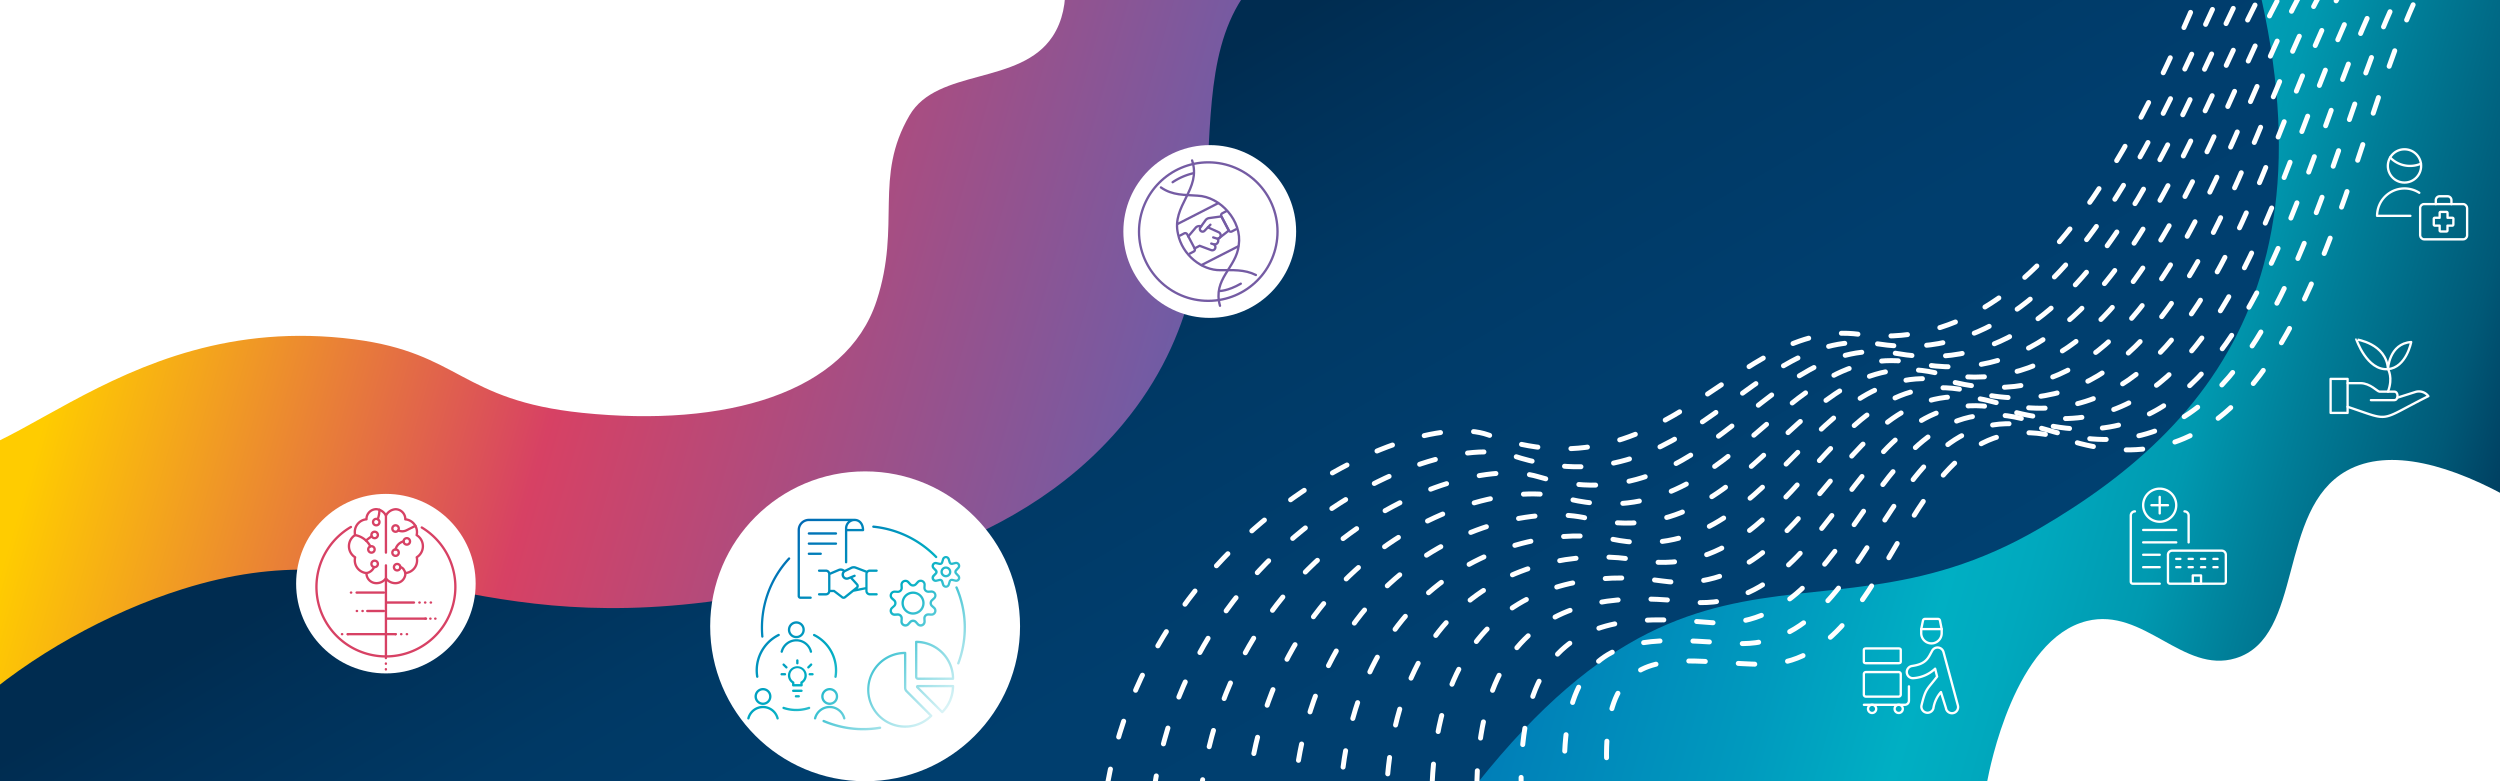 <?xml version="1.0" encoding="UTF-8"?>
<svg xmlns="http://www.w3.org/2000/svg" xmlns:xlink="http://www.w3.org/1999/xlink" id="Ebene_1" data-name="Ebene 1" viewBox="0 0 1600 500">
  <rect x="0" y="0" width="1600" height="500" fill="#808080" stroke="none"/>
  <defs>
    <linearGradient id="Unbenannter_Verlauf_69" x1="90.63" y1="50.51" x2="1588.02" y2="479.26" gradientUnits="userSpaceOnUse">
      <stop offset="0" stop-color="#fc0"></stop>
      <stop offset="0.2" stop-color="#d74164"></stop>
      <stop offset="0.43" stop-color="#745ba3"></stop>
      <stop offset="0.44" stop-color="#6e5ca4"></stop>
      <stop offset="0.45" stop-color="#5e5ea6"></stop>
      <stop offset="0.45" stop-color="#4361aa"></stop>
      <stop offset="0.46" stop-color="#1e65af"></stop>
      <stop offset="0.47" stop-color="#0069b3"></stop>
      <stop offset="0.53" stop-color="#006fb4"></stop>
      <stop offset="0.61" stop-color="#007fb8"></stop>
      <stop offset="0.71" stop-color="#009abe"></stop>
      <stop offset="0.77" stop-color="#00afc3"></stop>
      <stop offset="0.8" stop-color="#00a9be"></stop>
      <stop offset="0.85" stop-color="#0099b0"></stop>
      <stop offset="0.89" stop-color="#007e98"></stop>
      <stop offset="0.95" stop-color="#005977"></stop>
      <stop offset="1" stop-color="#002c50"></stop>
    </linearGradient>
    <linearGradient id="Unbenannter_Verlauf_74" x1="2172.51" y1="-2077.77" x2="2551.29" y2="-1650.57" gradientTransform="translate(-1936.6 1734.97) rotate(11.56)" gradientUnits="userSpaceOnUse">
      <stop offset="0" stop-color="#002c50"></stop>
      <stop offset="0.08" stop-color="#003057"></stop>
      <stop offset="0.29" stop-color="#003965"></stop>
      <stop offset="0.55" stop-color="#003e6e"></stop>
      <stop offset="1" stop-color="#004070"></stop>
    </linearGradient>
    <linearGradient id="Unbenannter_Verlauf_174" x1="489.71" y1="318.64" x2="622.89" y2="455.06" gradientUnits="userSpaceOnUse">
      <stop offset="0.14" stop-color="#0069b4"></stop>
      <stop offset="0.53" stop-color="#00aec3"></stop>
      <stop offset="0.78" stop-color="#00afc3" stop-opacity="0.46"></stop>
      <stop offset="1" stop-color="#00afc3" stop-opacity="0"></stop>
    </linearGradient>
    <linearGradient id="Unbenannter_Verlauf_174-2" x1="491.08" y1="317.31" x2="624.25" y2="453.73" xlink:href="#Unbenannter_Verlauf_174"></linearGradient>
    <linearGradient id="Unbenannter_Verlauf_174-3" x1="497.09" y1="311.44" x2="630.26" y2="447.86" xlink:href="#Unbenannter_Verlauf_174"></linearGradient>
    <linearGradient id="Unbenannter_Verlauf_174-4" x1="493.84" y1="314.61" x2="627.02" y2="451.03" xlink:href="#Unbenannter_Verlauf_174"></linearGradient>
    <linearGradient id="Unbenannter_Verlauf_174-5" x1="488.1" y1="320.21" x2="621.28" y2="456.63" xlink:href="#Unbenannter_Verlauf_174"></linearGradient>
    <linearGradient id="Unbenannter_Verlauf_174-6" x1="489.95" y1="318.4" x2="623.13" y2="454.82" xlink:href="#Unbenannter_Verlauf_174"></linearGradient>
    <linearGradient id="Unbenannter_Verlauf_174-7" x1="485.03" y1="323.21" x2="618.21" y2="459.63" xlink:href="#Unbenannter_Verlauf_174"></linearGradient>
    <linearGradient id="Unbenannter_Verlauf_174-8" x1="471.65" y1="336.27" x2="604.83" y2="472.69" xlink:href="#Unbenannter_Verlauf_174"></linearGradient>
    <linearGradient id="Unbenannter_Verlauf_174-9" x1="457.73" y1="349.86" x2="590.9" y2="486.28" xlink:href="#Unbenannter_Verlauf_174"></linearGradient>
    <linearGradient id="Unbenannter_Verlauf_174-10" x1="451.19" y1="356.24" x2="584.36" y2="492.67" xlink:href="#Unbenannter_Verlauf_174"></linearGradient>
    <linearGradient id="Unbenannter_Verlauf_174-11" x1="447.32" y1="360.02" x2="580.49" y2="496.44" xlink:href="#Unbenannter_Verlauf_174"></linearGradient>
    <linearGradient id="Unbenannter_Verlauf_174-12" x1="440.78" y1="366.4" x2="573.96" y2="502.82" xlink:href="#Unbenannter_Verlauf_174"></linearGradient>
    <linearGradient id="Unbenannter_Verlauf_174-13" x1="425.46" y1="381.36" x2="558.64" y2="517.78" xlink:href="#Unbenannter_Verlauf_174"></linearGradient>
    <linearGradient id="Unbenannter_Verlauf_174-14" x1="418.93" y1="387.74" x2="552.1" y2="524.16" xlink:href="#Unbenannter_Verlauf_174"></linearGradient>
    <linearGradient id="Unbenannter_Verlauf_174-15" x1="432.73" y1="374.27" x2="565.9" y2="510.69" xlink:href="#Unbenannter_Verlauf_174"></linearGradient>
    <linearGradient id="Unbenannter_Verlauf_174-16" x1="459.21" y1="348.42" x2="592.38" y2="484.84" xlink:href="#Unbenannter_Verlauf_174"></linearGradient>
    <linearGradient id="Unbenannter_Verlauf_174-17" x1="440.09" y1="367.08" x2="573.26" y2="503.5" xlink:href="#Unbenannter_Verlauf_174"></linearGradient>
    <linearGradient id="Unbenannter_Verlauf_174-18" x1="436.77" y1="370.32" x2="569.95" y2="506.74" xlink:href="#Unbenannter_Verlauf_174"></linearGradient>
    <linearGradient id="Unbenannter_Verlauf_174-19" x1="438.54" y1="368.59" x2="571.71" y2="505.01" xlink:href="#Unbenannter_Verlauf_174"></linearGradient>
    <linearGradient id="Unbenannter_Verlauf_174-20" x1="447.8" y1="359.55" x2="580.97" y2="495.97" xlink:href="#Unbenannter_Verlauf_174"></linearGradient>
    <linearGradient id="Unbenannter_Verlauf_174-21" x1="439.22" y1="367.93" x2="572.4" y2="504.35" xlink:href="#Unbenannter_Verlauf_174"></linearGradient>
    <linearGradient id="Unbenannter_Verlauf_174-22" x1="448.35" y1="359.02" x2="581.52" y2="495.44" xlink:href="#Unbenannter_Verlauf_174"></linearGradient>
    <linearGradient id="Unbenannter_Verlauf_174-23" x1="442.41" y1="364.81" x2="575.58" y2="501.23" xlink:href="#Unbenannter_Verlauf_174"></linearGradient>
    <linearGradient id="Unbenannter_Verlauf_174-24" x1="450.54" y1="356.87" x2="583.72" y2="493.3" xlink:href="#Unbenannter_Verlauf_174"></linearGradient>
    <linearGradient id="Unbenannter_Verlauf_174-25" x1="443.04" y1="364.2" x2="576.21" y2="500.62" xlink:href="#Unbenannter_Verlauf_174"></linearGradient>
    <linearGradient id="Unbenannter_Verlauf_174-26" x1="511.93" y1="296.95" x2="645.1" y2="433.37" xlink:href="#Unbenannter_Verlauf_174"></linearGradient>
    <linearGradient id="Unbenannter_Verlauf_174-27" x1="521.39" y1="287.71" x2="654.57" y2="424.13" xlink:href="#Unbenannter_Verlauf_174"></linearGradient>
    <linearGradient id="Unbenannter_Verlauf_174-28" x1="461.26" y1="346.41" x2="594.44" y2="482.83" xlink:href="#Unbenannter_Verlauf_174"></linearGradient>
    <linearGradient id="Unbenannter_Verlauf_174-29" x1="445.68" y1="361.62" x2="578.85" y2="498.04" xlink:href="#Unbenannter_Verlauf_174"></linearGradient>
    <linearGradient id="Unbenannter_Verlauf_174-30" x1="525.26" y1="283.93" x2="658.44" y2="420.36" xlink:href="#Unbenannter_Verlauf_174"></linearGradient>
    <linearGradient id="Unbenannter_Verlauf_174-31" x1="525.26" y1="283.93" x2="658.44" y2="420.35" xlink:href="#Unbenannter_Verlauf_174"></linearGradient>
    <linearGradient id="Unbenannter_Verlauf_174-32" x1="504.52" y1="304.19" x2="637.69" y2="440.61" xlink:href="#Unbenannter_Verlauf_174"></linearGradient>
    <linearGradient id="Unbenannter_Verlauf_174-33" x1="504.51" y1="304.19" x2="637.68" y2="440.62" xlink:href="#Unbenannter_Verlauf_174"></linearGradient>
  </defs>
  <rect x="-18.56" y="-11.1" width="1626.35" height="526.37" fill="url(#Unbenannter_Verlauf_69)"></rect>
  <path d="M-77.58,566c-6-78.42,99.51-159.21,194.48-189,127.12-39.85,174.43,30.81,343.32,7.24,66.94-9.35,186.21-26,258.49-112.89,94.67-113.82,16.7-237.55,100.68-297.68,66.06-47.3,186.17-94.26,329.11-45.24,75.27,25.81,250.32-75.86,268.51-28.15,97.44,255.51,8,368.2-111.91,438C1148.94,429.19,1064.5,293.61,881,595.11c-60.89,100-116.72,87.57-195,160.24-159.37,148-500.59-3-570-33.72C26.53,682-72,638.39-77.58,566Z" fill="url(#Unbenannter_Verlauf_74)"></path>
  <path d="M705,534.23C715.89,350.15,898.75,259,952.49,278.34c114.76,41.24,158.07-74.9,237.38-64.38,119,15.79,185.8-141.7,228.58-245.21" fill="none" stroke="#fff" stroke-linecap="round" stroke-linejoin="round" stroke-width="3.18" stroke-dasharray="10.61 21.21"></path>
  <path d="M735.6,538.39c6-184,177.85-264.7,232.76-246.7,112.77,37,151.67-84.32,233.59-71.6,125.06,19.84,185-157.27,232-252.15" fill="none" stroke="#fff" stroke-linecap="round" stroke-linejoin="round" stroke-width="3.18" stroke-dasharray="10.52 21.03"></path>
  <path d="M766.23,541.9c1.58-183.41,162-253.49,218-236.86,110.69,32.85,145.3-94,229.81-78.82,131,23.5,184.1-172.18,235.18-259" fill="none" stroke="#fff" stroke-linecap="round" stroke-linejoin="round" stroke-width="3.18" stroke-dasharray="10.77 21.53"></path>
  <path d="M796.85,546.05c-3.27-183.31,146-242.89,203.25-227.66,108.55,28.86,138.91-103.46,226-86,137,27.4,183.48-187.29,238.47-266.28" fill="none" stroke="#fff" stroke-linecap="round" stroke-linejoin="round" stroke-width="3.18" stroke-dasharray="10.69 21.39"></path>
  <path d="M827.48,550.2C819.36,367,957.45,318,1016,331.74c106.35,25,132.51-112.92,222.23-93.26,143,31.34,183-202.36,241.76-273.82" fill="none" stroke="#fff" stroke-linecap="round" stroke-linejoin="round" stroke-width="3.18" stroke-dasharray="10.63 21.27"></path>
  <path d="M858.12,554.33c-13-183.11,113.92-221.48,173.72-209.24,104.1,21.31,126.11-122.35,218.44-100.48,149,35.32,182.55-217.55,245.11-281.6" fill="none" stroke="#fff" stroke-linecap="round" stroke-linejoin="round" stroke-width="3.18" stroke-dasharray="10.59 21.17"></path>
  <path d="M888.77,558.46c-17.78-183,97.84-210.66,158.94-200,101.82,17.73,119.71-131.77,214.65-107.69C1417.57,290.1,1444.6,17.69,1511-38.86" fill="none" stroke="#fff" stroke-linecap="round" stroke-linejoin="round" stroke-width="3.18" stroke-dasharray="10.55 21.1"></path>
  <path d="M919.43,562.57c-22.6-182.91,81.75-199.74,144.15-190.78,99.52,14.29,113.3-141.16,210.87-114.91,161.5,43.44,182-249,252.24-297.81" fill="none" stroke="#fff" stroke-linecap="round" stroke-linejoin="round" stroke-width="3.18" stroke-dasharray="10.53 21.06"></path>
  <path d="M950.09,566.67c-27.4-182.8,65.64-188.72,129.36-181.53,97.21,11,106.88-150.54,207.08-122.13,168,47.62,181.75-265.71,256.14-306.14" fill="none" stroke="#fff" stroke-linecap="round" stroke-linejoin="round" stroke-width="3.18" stroke-dasharray="10.52 21.04"></path>
  <path d="M980.76,570.75c-32.2-182.67,49.53-177.58,114.56-172.26,94.91,7.76,100.41-159.75,203.29-129.35,174.54,52.15,181.51-283,260.29-314.5" fill="none" stroke="#fff" stroke-linecap="round" stroke-linejoin="round" stroke-width="3.18" stroke-dasharray="10.52 21.05"></path>
  <path d="M1011.43,574.82c-37-182.53,33.43-166.33,99.76-163,92.63,4.68,94-169.18,199.5-136.57,181.38,56.37,181.22-301.16,264.68-322.82" fill="none" stroke="#fff" stroke-linecap="round" stroke-linejoin="round" stroke-width="3.18" stroke-dasharray="10.54 21.08"></path>
  <path d="M1042.1,578.88c-41.74-182.38,17.35-154.95,85-153.69,90.38,1.69,87.6-178.6,195.71-143.79,188.36,60.65,180.85-319.95,269.3-331" fill="none" stroke="#fff" stroke-linecap="round" stroke-linejoin="round" stroke-width="3.18" stroke-dasharray="10.57 21.14"></path>
  <path d="M-58.79,288c53,32.87,129-91,285.53-70.83,67.82,8.73,67.83,39,145.9,47.05,91.79,9.52,169.07-12.55,188.39-71.7,15.92-48.76-2.15-79,21.11-118.76C599.89,43.47,653,54.66,673.66,23.31c26.19-39.75-18.47-111.69-22.74-118.56-84.22-135.66-435-215.28-622-42.22C-114.88-4.44-127.1,245.65-58.79,288Z" fill="#fff"></path>
  <circle cx="246.97" cy="373.54" r="57.45" fill="#fff"></circle>
  <circle cx="553.67" cy="400.84" r="99.16" fill="#fff"></circle>
  <circle cx="774.24" cy="148.16" r="55.29" fill="#fff"></circle>
  <path d="M2053.18,700.2c-16.6-60.1-146.22-34.71-247.49-155.75-43.87-52.45-30.24-70-82.08-128.93-60.95-69.3-167.38-144.57-221.71-114.24-44.79,25-27.08,106.64-71.12,120-33.62,10.22-58.74-32.84-95.18-23.84-46.21,11.42-62.24,94.56-63.77,102.5C1241.6,656.77,1445.14,953.29,1700,953.16,1895.86,953.06,2074.57,777.68,2053.18,700.2Z" fill="#fff"></path>
  <path d="M803.77,176c-7.28-3.68-15.19-3.09-22.75-3.08-11.84.12-24.39-9.73-27.08-23.15-4.36-18.26,15.21-28.6,9-47.1" fill="none" stroke="#745ba3" stroke-linecap="round" stroke-miterlimit="10" stroke-width="1.5"></path>
  <path d="M780.8,195.69c-4.92-17.3,10.49-24.19,12-38.74,2.35-15.52-11.8-31.15-26.44-31.72-8.08-.64-15.85,0-23.36-5.27" fill="none" stroke="#745ba3" stroke-linecap="round" stroke-miterlimit="10" stroke-width="1.5"></path>
  <line x1="768.91" y1="169.67" x2="792.38" y2="157.68" fill="none" stroke="#745ba3" stroke-linecap="round" stroke-miterlimit="10" stroke-width="1.5"></line>
  <line x1="753.72" y1="143.3" x2="779.49" y2="130.1" fill="none" stroke="#745ba3" stroke-linecap="round" stroke-miterlimit="10" stroke-width="1.5"></line>
  <path d="M780.37,186.24s5.31.16,13.74-4.68" fill="none" stroke="#745ba3" stroke-linecap="round" stroke-miterlimit="10" stroke-width="1.5"></path>
  <path d="M750.5,116.61a40.06,40.06,0,0,1,13-5.68" fill="none" stroke="#745ba3" stroke-linecap="round" stroke-miterlimit="10" stroke-width="1.5"></path>
  <path d="M774.66,143.83l-3.8,3.93a1.73,1.73,0,0,1-2.64-2.21L771.5,141a3.53,3.53,0,0,1,2.39-1.43l7.82-1.07,4.75,9-7,5.54" fill="none" stroke="#745ba3" stroke-linecap="round" stroke-linejoin="round" stroke-width="1.5"></path>
  <path d="M764.55,159l3.22-1.7,7.36,2.76a2,2,0,0,0,2.5-2.79l-.43-.81.28,0a2.46,2.46,0,0,0,2.19-2.71,2.36,2.36,0,0,0-.27-.89l.65-.34a2.17,2.17,0,0,0,.91-2.95,2.22,2.22,0,0,0-1-.95l-6.9-3.12" fill="none" stroke="#745ba3" stroke-linecap="round" stroke-linejoin="round" stroke-width="1.5"></path>
  <path d="M768.7,144.86l-.67-.14a3.09,3.09,0,0,0-2.85,1.06l-4.69,5.51" fill="none" stroke="#745ba3" stroke-linecap="round" stroke-linejoin="round" stroke-width="1.5"></path>
  <path d="M755.27,150.74l2.57-1.35a1.46,1.46,0,0,1,2,.61l4.74,9a1.46,1.46,0,0,1-.61,2l-2.58,1.35" fill="none" stroke="#745ba3" stroke-linecap="round" stroke-linejoin="round" stroke-width="1.5"></path>
  <path d="M791,146.75l-2.58,1.36a1.45,1.45,0,0,1-2-.61l-4.75-9a1.47,1.47,0,0,1,.61-2l2.58-1.35" fill="none" stroke="#745ba3" stroke-linecap="round" stroke-linejoin="round" stroke-width="1.5"></path>
  <path d="M777.2,156.48l-2-.61" fill="none" stroke="#745ba3" stroke-linecap="round" stroke-linejoin="round" stroke-width="1.5"></path>
  <path d="M776.45,151.94l2.95.91" fill="none" stroke="#745ba3" stroke-linecap="round" stroke-linejoin="round" stroke-width="1.5"></path>
  <circle cx="773.29" cy="148.22" r="44.32" fill="none" stroke="#745ba3" stroke-linecap="round" stroke-linejoin="round" stroke-width="1.5"></circle>
  <path d="M269.94,337.6a44.45,44.45,0,1,1-45.36-.33" fill="none" stroke="#d74164" stroke-linecap="round" stroke-linejoin="round" stroke-width="1.5"></path>
  <path d="M234.53,366.78a6.44,6.44,0,0,0,4.88-3.86" fill="none" stroke="#d74164" stroke-linecap="round" stroke-linejoin="round" stroke-width="1.5"></path>
  <path d="M227.26,342.47a13.57,13.57,0,0,1,9.77,7.22" fill="none" stroke="#d74164" stroke-linecap="round" stroke-linejoin="round" stroke-width="1.5"></path>
  <path d="M234.18,345.93l3.69-2.77" fill="none" stroke="#d74164" stroke-linecap="round" stroke-linejoin="round" stroke-width="1.5"></path>
  <path d="M242.86,326.26a19.19,19.19,0,0,1-1.1,6.05" fill="none" stroke="#d74164" stroke-linecap="round" stroke-linejoin="round" stroke-width="1.5"></path>
  <path d="M238.75,334.14a2.06,2.06,0,1,0,2.05-2.06A2.06,2.06,0,0,0,238.75,334.14Z" fill="none" stroke="#d74164" stroke-linecap="round" stroke-linejoin="round" stroke-width="1.5"></path>
  <path d="M251.1,338.25a2.06,2.06,0,1,0,2.05-2.05A2.05,2.05,0,0,0,251.1,338.25Z" fill="none" stroke="#d74164" stroke-linecap="round" stroke-linejoin="round" stroke-width="1.5"></path>
  <path d="M258.3,346.49a2.06,2.06,0,1,0,2.06-2.06A2.06,2.06,0,0,0,258.3,346.49Z" fill="none" stroke="#d74164" stroke-linecap="round" stroke-linejoin="round" stroke-width="1.5"></path>
  <path d="M251.1,353.69a2.06,2.06,0,1,0,2.05-2.06A2.05,2.05,0,0,0,251.1,353.69Z" fill="none" stroke="#d74164" stroke-linecap="round" stroke-linejoin="round" stroke-width="1.5"></path>
  <path d="M237.72,342.37a2.06,2.06,0,1,0,2.06-2.06A2.06,2.06,0,0,0,237.72,342.37Z" fill="none" stroke="#d74164" stroke-linecap="round" stroke-linejoin="round" stroke-width="1.5"></path>
  <path d="M235.66,351.63a2.06,2.06,0,1,0,2.06-2.06A2.06,2.06,0,0,0,235.66,351.63Z" fill="none" stroke="#d74164" stroke-linecap="round" stroke-linejoin="round" stroke-width="1.5"></path>
  <path d="M270.65,349.57a8.31,8.31,0,0,0-4-7.1,8.3,8.3,0,0,0,.22-1.86,8.19,8.19,0,0,0-7.48-8.24,6.29,6.29,0,0,0-6.14-6.46h-.08A7.44,7.44,0,0,0,247,330a7.45,7.45,0,0,0-6.23-4.12,6.3,6.3,0,0,0-6.22,6.38v.09a8.19,8.19,0,0,0-7.48,8.25,8.88,8.88,0,0,0,.2,1.85,8.38,8.38,0,0,0,0,14.22,8.88,8.88,0,0,0-.2,1.85,8.19,8.19,0,0,0,7.48,8.24,6.3,6.3,0,0,0,6.14,6.46h.08a7.46,7.46,0,0,0,6.23-3.08,7.46,7.46,0,0,0,6.23,3.08,6.28,6.28,0,0,0,6.22-6.37v-.09a8.19,8.19,0,0,0,7.48-8.25,8.28,8.28,0,0,0-.22-1.85A8.31,8.31,0,0,0,270.65,349.57Z" fill="none" stroke="#d74164" stroke-linecap="round" stroke-linejoin="round" stroke-width="1.5"></path>
  <path d="M247,330v23.67" fill="none" stroke="#d74164" stroke-linecap="round" stroke-linejoin="round" stroke-width="1.5"></path>
  <path d="M247,361.84V420" fill="none" stroke="#d74164" stroke-linecap="round" stroke-linejoin="round" stroke-width="1.5"></path>
  <path d="M265.86,336.53l-5.71,2.86a6.07,6.07,0,0,1-5.31.05" fill="none" stroke="#d74164" stroke-linecap="round" stroke-linejoin="round" stroke-width="1.5"></path>
  <path d="M253.15,351.63a7,7,0,0,1,5.15-5.14" fill="none" stroke="#d74164" stroke-linecap="round" stroke-linejoin="round" stroke-width="1.5"></path>
  <path d="M259.43,366.78c-.57-2-1.54-3.5-3.19-3.83" fill="none" stroke="#d74164" stroke-linecap="round" stroke-linejoin="round" stroke-width="1.5"></path>
  <path d="M237.72,360.89a2.06,2.06,0,1,0,2.06-2.05A2.06,2.06,0,0,0,237.72,360.89Z" fill="none" stroke="#d74164" stroke-linecap="round" stroke-linejoin="round" stroke-width="1.5"></path>
  <path d="M252.12,363a2.06,2.06,0,1,0,2.06-2.06A2.06,2.06,0,0,0,252.12,363Z" fill="none" stroke="#d74164" stroke-linecap="round" stroke-linejoin="round" stroke-width="1.5"></path>
  <line x1="246.97" y1="421" x2="246.97" y2="429.19" fill="none" stroke="#d74164" stroke-linecap="round" stroke-linejoin="round" stroke-width="1.5" stroke-dasharray="0.19 3.44 0.19 3.44 0.19 3.44"></line>
  <line x1="264.76" y1="385.62" x2="278.75" y2="385.62" fill="none" stroke="#d74164" stroke-linecap="round" stroke-linejoin="round" stroke-width="1.5" stroke-dasharray="0.19 3.44 0.19 3.44 0.19 3.44"></line>
  <line x1="247.46" y1="385.62" x2="264.05" y2="385.62" fill="none" stroke="#d74164" stroke-linecap="round" stroke-linejoin="round" stroke-width="1.5"></line>
  <line x1="272.19" y1="395.93" x2="280.93" y2="395.93" fill="none" stroke="#d74164" stroke-linecap="round" stroke-linejoin="round" stroke-width="1.5" stroke-dasharray="0.17 3 0.17 3 0.17 3"></line>
  <line x1="247.46" y1="395.93" x2="272.66" y2="395.93" fill="none" stroke="#d74164" stroke-linecap="round" stroke-linejoin="round" stroke-width="1.5"></line>
  <line x1="228.41" y1="379.25" x2="222.66" y2="379.25" fill="none" stroke="#d74164" stroke-linecap="round" stroke-linejoin="round" stroke-width="1.5" stroke-dasharray="0.19 3.44 0.19 3.44 0.19 3.44"></line>
  <line x1="245.71" y1="379.25" x2="229.12" y2="379.25" fill="none" stroke="#d74164" stroke-linecap="round" stroke-linejoin="round" stroke-width="1.5"></line>
  <line x1="232.15" y1="391.04" x2="226.74" y2="391.04" fill="none" stroke="#d74164" stroke-linecap="round" stroke-linejoin="round" stroke-width="1.5" stroke-dasharray="0.19 3.44 0.19 3.44 0.19 3.44"></line>
  <line x1="245.7" y1="391.04" x2="235.03" y2="391.04" fill="none" stroke="#d74164" stroke-linecap="round" stroke-linejoin="round" stroke-width="1.5"></line>
  <line x1="222.66" y1="405.87" x2="217.25" y2="405.87" fill="none" stroke="#d74164" stroke-linecap="round" stroke-linejoin="round" stroke-width="1.5" stroke-dasharray="0.19 3.44 0.19 3.44 0.19 3.44"></line>
  <line x1="253.15" y1="405.87" x2="222.66" y2="405.87" fill="none" stroke="#d74164" stroke-linecap="round" stroke-linejoin="round" stroke-width="1.5"></line>
  <line x1="253.07" y1="405.87" x2="262.42" y2="405.87" fill="none" stroke="#d74164" stroke-linecap="round" stroke-linejoin="round" stroke-width="1.5" stroke-dasharray="0.19 3.44 0.19 3.44 0.19 3.44"></line>
  <path d="M1371.63,323.33a10.58,10.58,0,1,0,10.58-10.58A10.58,10.58,0,0,0,1371.63,323.33Z" fill="none" stroke="#fff" stroke-linecap="round" stroke-linejoin="round" stroke-width="1.5"></path>
  <path d="M1371.63,347.13h21.16" fill="none" stroke="#fff" stroke-linecap="round" stroke-linejoin="round" stroke-width="1.5"></path>
  <path d="M1371.63,339.19h21.16" fill="none" stroke="#fff" stroke-linecap="round" stroke-linejoin="round" stroke-width="1.5"></path>
  <path d="M1371.63,355.06h10.58" fill="none" stroke="#fff" stroke-linecap="round" stroke-linejoin="round" stroke-width="1.5"></path>
  <path d="M1371.63,363h10.58" fill="none" stroke="#fff" stroke-linecap="round" stroke-linejoin="round" stroke-width="1.5"></path>
  <path d="M1382.21,318v10.58" fill="none" stroke="#fff" stroke-linecap="round" stroke-linejoin="round" stroke-width="1.5"></path>
  <path d="M1387.5,323.33h-10.58" fill="none" stroke="#fff" stroke-linecap="round" stroke-linejoin="round" stroke-width="1.5"></path>
  <path d="M1387.5,372.25a1.32,1.32,0,0,0,1.32,1.32h34.38a1.33,1.33,0,0,0,1.33-1.32V355.06a2.65,2.65,0,0,0-2.65-2.64h-31.73a2.65,2.65,0,0,0-2.65,2.64Z" fill="none" stroke="#fff" stroke-linecap="round" stroke-linejoin="round" stroke-width="1.5"></path>
  <path d="M1366.34,327.29a2.65,2.65,0,0,0-2.64,2.65v42.31a1.32,1.32,0,0,0,1.32,1.32h17.19" fill="none" stroke="#fff" stroke-linecap="round" stroke-linejoin="round" stroke-width="1.5"></path>
  <path d="M1400.72,347.13V329.94a2.65,2.65,0,0,0-2.64-2.65" fill="none" stroke="#fff" stroke-linecap="round" stroke-linejoin="round" stroke-width="1.5"></path>
  <path d="M1403.37,368.28h5.29v5.29h-5.29Z" fill="none" stroke="#fff" stroke-linecap="round" stroke-linejoin="round" stroke-width="1.5"></path>
  <path d="M1392.79,363h2.65" fill="none" stroke="#fff" stroke-linecap="round" stroke-linejoin="round" stroke-width="1.5"></path>
  <path d="M1395.44,357.71h-2.65" fill="none" stroke="#fff" stroke-linecap="round" stroke-linejoin="round" stroke-width="1.5"></path>
  <path d="M1400.72,363h2.65" fill="none" stroke="#fff" stroke-linecap="round" stroke-linejoin="round" stroke-width="1.5"></path>
  <path d="M1403.37,357.71h-2.65" fill="none" stroke="#fff" stroke-linecap="round" stroke-linejoin="round" stroke-width="1.5"></path>
  <path d="M1408.66,363h2.64" fill="none" stroke="#fff" stroke-linecap="round" stroke-linejoin="round" stroke-width="1.5"></path>
  <path d="M1411.3,357.71h-2.64" fill="none" stroke="#fff" stroke-linecap="round" stroke-linejoin="round" stroke-width="1.5"></path>
  <path d="M1416.59,363h2.65" fill="none" stroke="#fff" stroke-linecap="round" stroke-linejoin="round" stroke-width="1.5"></path>
  <path d="M1419.24,357.71h-2.65" fill="none" stroke="#fff" stroke-linecap="round" stroke-linejoin="round" stroke-width="1.5"></path>
  <path d="M1529.7,100.78a17.53,17.53,0,0,0,12.7,5.41,18,18,0,0,0,7-1.43" fill="none" stroke="#fff" stroke-linecap="round" stroke-linejoin="round" stroke-width="1.5"></path>
  <circle cx="1538.87" cy="106.19" r="10.65" fill="none" stroke="#fff" stroke-linecap="round" stroke-linejoin="round" stroke-width="1.5"></circle>
  <path d="M1542.63,138.13h-21.3a17.54,17.54,0,0,1,27-14.75" fill="none" stroke="#fff" stroke-linecap="round" stroke-linejoin="round" stroke-width="1.5"></path>
  <rect x="1548.89" y="130.62" width="30.06" height="22.55" rx="2.51" fill="none" stroke="#fff" stroke-linecap="round" stroke-linejoin="round" stroke-width="1.5"></rect>
  <path d="M1570.18,140a.62.62,0,0,0-.62-.62h-3.13v-3.13a.63.63,0,0,0-.63-.63H1562a.63.63,0,0,0-.62.63v3.13h-3.14a.62.62,0,0,0-.62.62v3.76a.63.63,0,0,0,.62.63h3.14v3.13a.63.63,0,0,0,.62.63h3.76a.63.63,0,0,0,.63-.63V144.4h3.13a.63.63,0,0,0,.62-.63Z" fill="none" stroke="#fff" stroke-linecap="round" stroke-linejoin="round" stroke-width="1.5"></path>
  <path d="M1558.91,130.62v-2.51a2.5,2.5,0,0,1,2.51-2.5h5a2.5,2.5,0,0,1,2.5,2.5v2.51" fill="none" stroke="#fff" stroke-linecap="round" stroke-linejoin="round" stroke-width="1.5"></path>
  <path d="M1229.58,402.62v2.61a6.55,6.55,0,1,0,13.1,0v-2.61" fill="none" stroke="#fff" stroke-linecap="round" stroke-linejoin="round" stroke-width="1.5"></path>
  <path d="M1223.78,426.22c8.2-1.17,10-4.42,12.15-8.54l.69-1.26a3.93,3.93,0,0,1,7.25,1l9.17,34.05a3.93,3.93,0,0,1-7.57,2.13,1.74,1.74,0,0,1,0-.22l-3.27-10.45a20.33,20.33,0,0,0-4.82,10.42,3.93,3.93,0,0,1-7.63-1.85c2.71-11.2,3.63-10.12,10-18.47l-1.27-5.07A22.37,22.37,0,0,1,1224.9,434a3.93,3.93,0,1,1-1.11-7.78Z" fill="none" stroke="#fff" stroke-linecap="round" stroke-linejoin="round" stroke-width="1.5"></path>
  <path d="M1229.58,402.62h13.1l-1.11-5.51a1.3,1.3,0,0,0-1.28-1H1232a1.3,1.3,0,0,0-1.28,1Z" fill="none" stroke="#fff" stroke-linecap="round" stroke-linejoin="round" stroke-width="1.5"></path>
  <path d="M1192.91,451.07h26.19a2.62,2.62,0,0,0,2.62-2.62v-9.16" fill="none" stroke="#fff" stroke-linecap="round" stroke-linejoin="round" stroke-width="1.5"></path>
  <path d="M1195.53,453.69a2.62,2.62,0,1,0,2.61-2.62A2.62,2.62,0,0,0,1195.53,453.69Z" fill="none" stroke="#fff" stroke-linecap="round" stroke-linejoin="round" stroke-width="1.5"></path>
  <path d="M1212.55,453.69a2.62,2.62,0,1,0,5.24,0h0a2.62,2.62,0,0,0-5.24,0Z" fill="none" stroke="#fff" stroke-linecap="round" stroke-linejoin="round" stroke-width="1.5"></path>
  <path d="M1215.17,445.84h-21a1.31,1.31,0,0,1-1.31-1.31v-13.1a1.31,1.31,0,0,1,1.31-1.31h21a1.31,1.31,0,0,1,1.31,1.31v13.1A1.31,1.31,0,0,1,1215.17,445.84Z" fill="none" stroke="#fff" stroke-linecap="round" stroke-linejoin="round" stroke-width="1.5"></path>
  <path d="M1215.17,424.45h-21c-.73,0-1.31-.35-1.31-.79v-7.88c0-.44.58-.79,1.31-.79h21c.73,0,1.31.35,1.31.79v7.88C1216.48,424.1,1215.9,424.45,1215.17,424.45Z" fill="none" stroke="#fff" stroke-linecap="round" stroke-linejoin="round" stroke-width="1.5"></path>
  <path d="M1491.59,242.49h10.87v21.76h-10.87Z" fill="none" stroke="#fff" stroke-linecap="round" stroke-linejoin="round" stroke-width="1.5"></path>
  <path d="M1502.46,260.34c28.56,9.52,19,9.52,51.68-6.8a7.52,7.52,0,0,0-8.16-2.72l-11.74,3.72" fill="none" stroke="#fff" stroke-linecap="round" stroke-linejoin="round" stroke-width="1.5"></path>
  <path d="M1502.46,245.21h8.16c6.4,0,10.88,5.44,12.24,5.44h9.52c2.72,0,2.72,5.44,0,5.44h-15" fill="none" stroke="#fff" stroke-linecap="round" stroke-linejoin="round" stroke-width="1.5"></path>
  <path d="M1528.3,250.65c3.44-9.1,0-14.4,0-14.4s.66-16.4,14.86-17.35c0,0-3.1,16.35-14.86,17.35-13.46,1.16-20.22-19.05-20.29-19.05s19.31,2.52,20.29,19.05" fill="none" stroke="#fff" stroke-linecap="round" stroke-linejoin="round" stroke-width="1.5"></path>
  <path d="M547.85,362.58a4.12,4.12,0,0,0-1.47-.27h0a4.22,4.22,0,0,0-1.92.47l-3.92,1.92-.16-.14a3.92,3.92,0,0,0-2.33-.77h0a3.84,3.84,0,0,0-1.46.29l-5.31,2.26a2.9,2.9,0,0,0-2.71-1.86h-4.33a.75.75,0,0,0,0,1.5h4.33a1.42,1.42,0,0,1,1.42,1.41h0v10.81a1.43,1.43,0,0,1-1.42,1.42h-4.33a.75.75,0,0,0,0,1.5h4.33a2.92,2.92,0,0,0,2.81-2.17h2.13l4.79,3.64a2.2,2.2,0,0,0,1.61.69,2.16,2.16,0,0,0,1.4-.51l5-4,7.5-1.51v.92a2.92,2.92,0,0,0,2.92,2.92H561a.75.75,0,0,0,0-1.5h-4.33a1.43,1.43,0,0,1-1.42-1.42V367.39a1.42,1.42,0,0,1,1.42-1.41H561a.75.75,0,0,0,0-1.5h-4.33a2.87,2.87,0,0,0-1.91.73Zm-7.54,19.05a.72.72,0,0,1-1-.08.52.52,0,0,0-.11-.1l-5-3.83a.75.75,0,0,0-.45-.16h-2.28v-9.57l5.68-2.42a2.23,2.23,0,0,1,.88-.18h0a2.36,2.36,0,0,1,1.29.38,3.67,3.67,0,0,0-.46.76,3.33,3.33,0,0,0,4.36,4.38l1-.42,3.76,4.15a.73.73,0,0,1-.09,1Zm8.49-4.88.05,0a2.24,2.24,0,0,0,.29-3.13l-3.43-3.8,1.49-.61a.75.75,0,1,0-.57-1.39l-2.43,1,0,0-1.53.62a1.89,1.89,0,0,1-1.42,0,1.86,1.86,0,0,1-.11-3.36l4-1.95a2.69,2.69,0,0,1,1.25-.31h0a2.75,2.75,0,0,1,1,.17l6.58,2.51a3,3,0,0,0-.16.9v8.37Z" fill="url(#Unbenannter_Verlauf_174)"></path>
  <path d="M512.29,383.29h6.49a.75.75,0,0,0,0-1.5h-6.49a.33.33,0,0,1-.33-.33v-42.2a5.75,5.75,0,0,1,5.74-5.75h25.2a6.14,6.14,0,0,0-2.14,4.66v21.65a.75.75,0,0,0,1.5,0V340h10.07a.76.76,0,0,0,.75-.75c0-4.27-2.53-7.25-6.16-7.25H517.7a7.25,7.25,0,0,0-7.24,7.25v42.2A1.83,1.83,0,0,0,512.29,383.29Zm39.26-44.78h-9.29v-.34a4.66,4.66,0,0,1,4.66-4.66C549.5,333.51,551.29,335.49,551.55,338.51Z" fill="url(#Unbenannter_Verlauf_174-2)"></path>
  <path d="M517.7,342.17H535a.75.75,0,0,0,0-1.5H517.7a.75.75,0,0,0,0,1.5Z" fill="url(#Unbenannter_Verlauf_174-3)"></path>
  <path d="M517.7,348.66H535a.75.75,0,0,0,0-1.5H517.7a.75.75,0,0,0,0,1.5Z" fill="url(#Unbenannter_Verlauf_174-4)"></path>
  <path d="M526,354.41a.75.75,0,0,0-.75-.75H517.7a.75.75,0,0,0,0,1.5h7.58A.76.76,0,0,0,526,354.41Z" fill="url(#Unbenannter_Verlauf_174-5)"></path>
  <path d="M586.37,410.06a.76.76,0,0,0-.75.75v22.4a1.94,1.94,0,0,0,1.93,1.93h22.39a.75.75,0,0,0,.75-.75A24.35,24.35,0,0,0,586.37,410.06Zm1.18,23.58a.43.43,0,0,1-.43-.43V411.58a22.85,22.85,0,0,1,22.06,22.06Z" fill="url(#Unbenannter_Verlauf_174-6)"></path>
  <path d="M609.94,438.35H587.55a1.26,1.26,0,0,0-1.28.71,1.24,1.24,0,0,0,.4,1.4l15.85,15.84a.75.75,0,0,0,1.06,0,24.38,24.38,0,0,0,7.11-17.2A.75.75,0,0,0,609.94,438.35ZM603,454.7l-14.86-14.85h21A22.89,22.89,0,0,1,603,454.7Z" fill="url(#Unbenannter_Verlauf_174-7)"></path>
  <path d="M580.69,441.79a2.55,2.55,0,0,1-.64-1.51V417.89a.75.75,0,0,0-.75-.75,24.32,24.32,0,1,0,17.2,41.52.75.75,0,0,0,0-1.06Zm-1.39,22.49a22.82,22.82,0,0,1-.75-45.63v21.67a4.06,4.06,0,0,0,1.05,2.5l15.3,15.3A22.66,22.66,0,0,1,579.3,464.28Z" fill="url(#Unbenannter_Verlauf_174-8)"></path>
  <path d="M509.66,408.47a5.42,5.42,0,1,0-5.42-5.41A5.42,5.42,0,0,0,509.66,408.47Zm0-9.33a3.92,3.92,0,1,1-3.92,3.92A3.93,3.93,0,0,1,509.66,399.14Z" fill="url(#Unbenannter_Verlauf_174-9)"></path>
  <path d="M519.18,417.79a.75.75,0,0,0,.54-.91,10.39,10.39,0,0,0-20.13,0,.75.75,0,0,0,.54.91l.19,0a.75.75,0,0,0,.73-.56,8.88,8.88,0,0,1,17.22,0A.75.75,0,0,0,519.18,417.79Z" fill="url(#Unbenannter_Verlauf_174-10)"></path>
  <path d="M531,451.16a5.42,5.42,0,1,0-5.42-5.42A5.42,5.42,0,0,0,531,451.16Zm0-9.34a3.92,3.92,0,1,1-3.92,3.92A3.93,3.93,0,0,1,531,441.82Z" fill="url(#Unbenannter_Verlauf_174-11)"></path>
  <path d="M539.61,459.93a.75.75,0,0,0,.91.54.74.74,0,0,0,.54-.91,10.4,10.4,0,0,0-12.63-7.5,10.39,10.39,0,0,0-7.49,7.5.74.74,0,0,0,.54.91l.18,0a.76.76,0,0,0,.73-.57,8.89,8.89,0,0,1,17.22,0Z" fill="url(#Unbenannter_Verlauf_174-12)"></path>
  <path d="M493.73,445.74a5.42,5.42,0,1,0-5.41,5.42A5.42,5.42,0,0,0,493.73,445.74Zm-9.33,0a3.92,3.92,0,1,1,3.92,3.92A3.92,3.92,0,0,1,484.4,445.74Z" fill="url(#Unbenannter_Verlauf_174-13)"></path>
  <path d="M493.62,453.2a10.38,10.38,0,0,0-15.37,6.36.75.75,0,0,0,.54.91.76.76,0,0,0,.92-.54,8.89,8.89,0,0,1,17.22,0,.75.75,0,0,0,.72.57.63.63,0,0,0,.19,0,.75.75,0,0,0,.54-.91A10.32,10.32,0,0,0,493.62,453.2Z" fill="url(#Unbenannter_Verlauf_174-14)"></path>
  <path d="M517.55,452.37a24.94,24.94,0,0,1-15.79,0,.75.75,0,1,0-.48,1.42,26.47,26.47,0,0,0,16.75,0,.75.75,0,1,0-.48-1.42Z" fill="url(#Unbenannter_Verlauf_174-15)"></path>
  <path d="M520.65,407.06A24.54,24.54,0,0,1,534,433a.75.75,0,0,0,.62.86h.12a.75.75,0,0,0,.74-.63,26,26,0,0,0-14.1-27.47.76.76,0,0,0-1,.33A.75.75,0,0,0,520.65,407.06Z" fill="url(#Unbenannter_Verlauf_174-16)"></path>
  <path d="M498,405.72a26,26,0,0,0-14.1,27.47.75.75,0,0,0,.74.63h.12a.75.75,0,0,0,.62-.86,24.53,24.53,0,0,1,13.3-25.89.75.75,0,0,0-.68-1.34Z" fill="url(#Unbenannter_Verlauf_174-17)"></path>
  <path d="M509.42,444.89a.75.75,0,1,0,0,1.5h1.77a.75.75,0,0,0,0-1.5Z" fill="url(#Unbenannter_Verlauf_174-18)"></path>
  <path d="M513.7,442.11a.75.75,0,0,0-.75-.75h-5.29a.75.75,0,1,0,0,1.5H513A.75.75,0,0,0,513.7,442.11Z" fill="url(#Unbenannter_Verlauf_174-19)"></path>
  <path d="M511.05,424.46V422.7a.75.75,0,0,0-1.5,0v1.76a.75.75,0,0,0,1.5,0Z" fill="url(#Unbenannter_Verlauf_174-20)"></path>
  <path d="M503.11,431.52a.75.75,0,0,0-.75-.75h-2.11a.75.75,0,0,0,0,1.5h2.11A.74.74,0,0,0,503.11,431.52Z" fill="url(#Unbenannter_Verlauf_174-21)"></path>
  <path d="M520,430.77h-1.76a.75.75,0,0,0,0,1.5H520a.75.75,0,0,0,0-1.5Z" fill="url(#Unbenannter_Verlauf_174-22)"></path>
  <path d="M501,424.81a.77.77,0,0,0,0,1.07l1.77,1.76a.71.71,0,0,0,.53.22.74.74,0,0,0,.53-.22.75.75,0,0,0,0-1.06L502,424.81A.75.75,0,0,0,501,424.81Z" fill="url(#Unbenannter_Verlauf_174-23)"></path>
  <path d="M517.36,427.86a.71.71,0,0,0,.53-.22l1.77-1.76a.77.77,0,0,0,0-1.07.75.75,0,0,0-1.06,0l-1.77,1.77a.75.75,0,0,0,0,1.06A.74.74,0,0,0,517.36,427.86Z" fill="url(#Unbenannter_Verlauf_174-24)"></path>
  <path d="M513.7,437.23a6,6,0,0,0,2.65-4.81v0a6,6,0,0,0-12.09,0,6,6,0,0,0,2.65,4.81v1.35a.75.75,0,0,0,.75.75H513a.75.75,0,0,0,.75-.75Zm-1.12-1.07a.77.77,0,0,0-.38.66v1h-3.79v-1a.75.75,0,0,0-.39-.66,4.45,4.45,0,0,1-2.26-3.74,4.55,4.55,0,1,1,9.09,0A4.45,4.45,0,0,1,512.58,436.16Z" fill="url(#Unbenannter_Verlauf_174-25)"></path>
  <path d="M612.87,375.71a.74.74,0,0,0-1-.4.75.75,0,0,0-.39,1,64.2,64.2,0,0,1,2.34,44.43c-.37,1.19-.77,2.37-1.2,3.5a.76.76,0,0,0,.44,1,.85.85,0,0,0,.26.05.77.77,0,0,0,.71-.49c.43-1.16.84-2.37,1.22-3.59A65.61,65.61,0,0,0,612.87,375.71Z" fill="url(#Unbenannter_Verlauf_174-26)"></path>
  <path d="M558.86,337.82a65,65,0,0,1,12.74,2.59,64.23,64.23,0,0,1,27,16.6.76.76,0,0,0,1.07,0,.75.75,0,0,0,0-1.06A65.89,65.89,0,0,0,559,336.33a.75.75,0,0,0-.15,1.49Z" fill="url(#Unbenannter_Verlauf_174-27)"></path>
  <path d="M487.88,408.13h.06a.74.74,0,0,0,.68-.81A64.32,64.32,0,0,1,505.54,358a.75.75,0,0,0,0-1.06.75.75,0,0,0-1.06,0,65.88,65.88,0,0,0-17.31,50.47A.74.74,0,0,0,487.88,408.13Z" fill="url(#Unbenannter_Verlauf_174-28)"></path>
  <path d="M563.16,465a63.61,63.61,0,0,1-29.63-2c-2.06-.64-4.11-1.39-6.09-2.23a.76.76,0,0,0-1,.4.75.75,0,0,0,.4,1c2,.86,4.13,1.63,6.23,2.28a65.11,65.11,0,0,0,30.32,2.07.75.75,0,0,0-.24-1.48Z" fill="url(#Unbenannter_Verlauf_174-29)"></path>
  <path d="M605.38,362.52a3.49,3.49,0,1,0,3.49,3.49A3.49,3.49,0,0,0,605.38,362.52Zm0,5.47a2,2,0,1,1,2-2A2,2,0,0,1,605.38,368Z" fill="url(#Unbenannter_Verlauf_174-30)"></path>
  <path d="M613.74,371.76a2.66,2.66,0,0,0,.84-1.84,2.61,2.61,0,0,0-.7-1.89l-1.46-1.57a.66.66,0,0,1,0-.9l1.45-1.58a2.64,2.64,0,0,0-2.52-4.37l-2.07.48a.65.65,0,0,1-.77-.44l-.62-2a2.63,2.63,0,0,0-5,0l-.62,2.07a.66.66,0,0,1-.77.44l-2.08-.49a2.64,2.64,0,0,0-2.51,4.37l1.45,1.57a.65.65,0,0,1,0,.9L596.89,368a2.66,2.66,0,0,0-.64,2.38,2.68,2.68,0,0,0,1.16,1.65,2.65,2.65,0,0,0,2,.34l2.07-.48a.67.67,0,0,1,.77.44l.62,2a2.63,2.63,0,0,0,1.76,1.76,2.43,2.43,0,0,0,.75.11,2.63,2.63,0,0,0,2.52-1.86l.63-2.06a.64.64,0,0,1,.76-.44l2.08.49A2.64,2.64,0,0,0,613.74,371.76Zm-2-.82-2.07-.49a2.15,2.15,0,0,0-2.54,1.46l-.63,2.06a1.12,1.12,0,0,1-1.4.75,1.11,1.11,0,0,1-.75-.75l-.63-2.05a2.16,2.16,0,0,0-2-1.52,2.05,2.05,0,0,0-.49.06l-2.07.48a1.15,1.15,0,0,1-1.36-.86,1.17,1.17,0,0,1,.28-1l1.45-1.56a2.16,2.16,0,0,0,0-2.94L598,363a1.13,1.13,0,0,1,.06-1.6,1.09,1.09,0,0,1,1-.28l2.07.48a2.16,2.16,0,0,0,2.54-1.47l.63-2.07a1.12,1.12,0,0,1,2.15,0h0l.63,2a2.14,2.14,0,0,0,2.54,1.46l2.07-.48a1.14,1.14,0,0,1,1.08,1.89l-1.45,1.59a2.16,2.16,0,0,0,0,2.93l1.46,1.57a1.16,1.16,0,0,1,.3.82,1.14,1.14,0,0,1-.36.79A1.16,1.16,0,0,1,611.7,370.94Z" fill="url(#Unbenannter_Verlauf_174-31)"></path>
  <path d="M598.31,383.5a3.24,3.24,0,0,0-2.33-5.63l-1.79.09a.43.43,0,0,1-.16,0,1.73,1.73,0,0,1-1.65-1.82l.09-1.77a3.23,3.23,0,0,0-3.4-3.4,3.19,3.19,0,0,0-2.23,1.06l-1.2,1.32-.14.14a1.73,1.73,0,0,1-2.43-.13h0l-1.2-1.32a3.19,3.19,0,0,0-2.54-1,3.24,3.24,0,0,0-3.08,3.39l.09,1.78a.49.49,0,0,1,0,.17,1.67,1.67,0,0,1-.57,1.2,1.74,1.74,0,0,1-1.25.45l-1.77-.09a3.24,3.24,0,0,0-2.34,5.63l1.33,1.2.13.13a1.74,1.74,0,0,1-.14,2.44l-1.32,1.19a3.23,3.23,0,0,0,2.33,5.62l1.77-.09h.18a1.74,1.74,0,0,1,1.64,1.82l-.09,1.78a3.24,3.24,0,0,0,5.63,2.34l1.21-1.33.14-.14a1.74,1.74,0,0,1,2.44.14l1.19,1.32a3.2,3.2,0,0,0,2.4,1.07h.17a3.24,3.24,0,0,0,3.06-3.4l-.09-1.77v-.18A1.71,1.71,0,0,1,594.2,394l1.78.09a3.23,3.23,0,0,0,3.39-3.39,3.22,3.22,0,0,0-1.06-2.24l-1.33-1.2a.8.8,0,0,1-.13-.13,1.72,1.72,0,0,1,.14-2.43Zm-2.58,4.63c.09.09.17.18.25.25l1.32,1.2a1.72,1.72,0,0,1,.58,1.2,1.76,1.76,0,0,1-.45,1.25,1.73,1.73,0,0,1-1.38.57l-1.77-.09a3.24,3.24,0,0,0-3.4,3.07v.32l.09,1.78a1.74,1.74,0,0,1-1.64,1.82,1.7,1.7,0,0,1-1.38-.57l-1.19-1.32a3.23,3.23,0,0,0-4.55-.25l-.25.24-1.21,1.33a1.73,1.73,0,0,1-1.2.57,1.76,1.76,0,0,1-1.25-.45,1.7,1.7,0,0,1-.57-1.37l.09-1.78a3.23,3.23,0,0,0-3.07-3.39h-.32l-1.78.09a1.73,1.73,0,0,1-1.24-.46,1.67,1.67,0,0,1-.57-1.2,1.75,1.75,0,0,1,.57-1.36l1.31-1.19a3.12,3.12,0,0,0,1.07-2.22,3.21,3.21,0,0,0-.81-2.33l-.25-.25-1.32-1.19a1.74,1.74,0,0,1-.13-2.45,1.66,1.66,0,0,1,1.38-.57l1.77.09a3.23,3.23,0,0,0,3.4-3.08,1.71,1.71,0,0,0,0-.32l-.09-1.78a1.73,1.73,0,0,1,3-1.25l1.2,1.32a3.23,3.23,0,0,0,4.55.25l.25-.25L588,373a1.74,1.74,0,0,1,2.45-.13,1.71,1.71,0,0,1,.57,1.38l-.09,1.78a3.24,3.24,0,0,0,3.06,3.39,1.93,1.93,0,0,0,.34,0l1.77-.09a1.71,1.71,0,0,1,1.83,1.64,1.75,1.75,0,0,1-.58,1.38L596,383.58A3.23,3.23,0,0,0,595.73,388.13Z" fill="url(#Unbenannter_Verlauf_174-32)"></path>
  <path d="M584.35,378.58a7.41,7.41,0,1,0,7.41,7.4A7.42,7.42,0,0,0,584.35,378.58Zm0,13.31a5.91,5.91,0,1,1,5.91-5.91A5.92,5.92,0,0,1,584.35,391.89Z" fill="url(#Unbenannter_Verlauf_174-33)"></path>
</svg>
